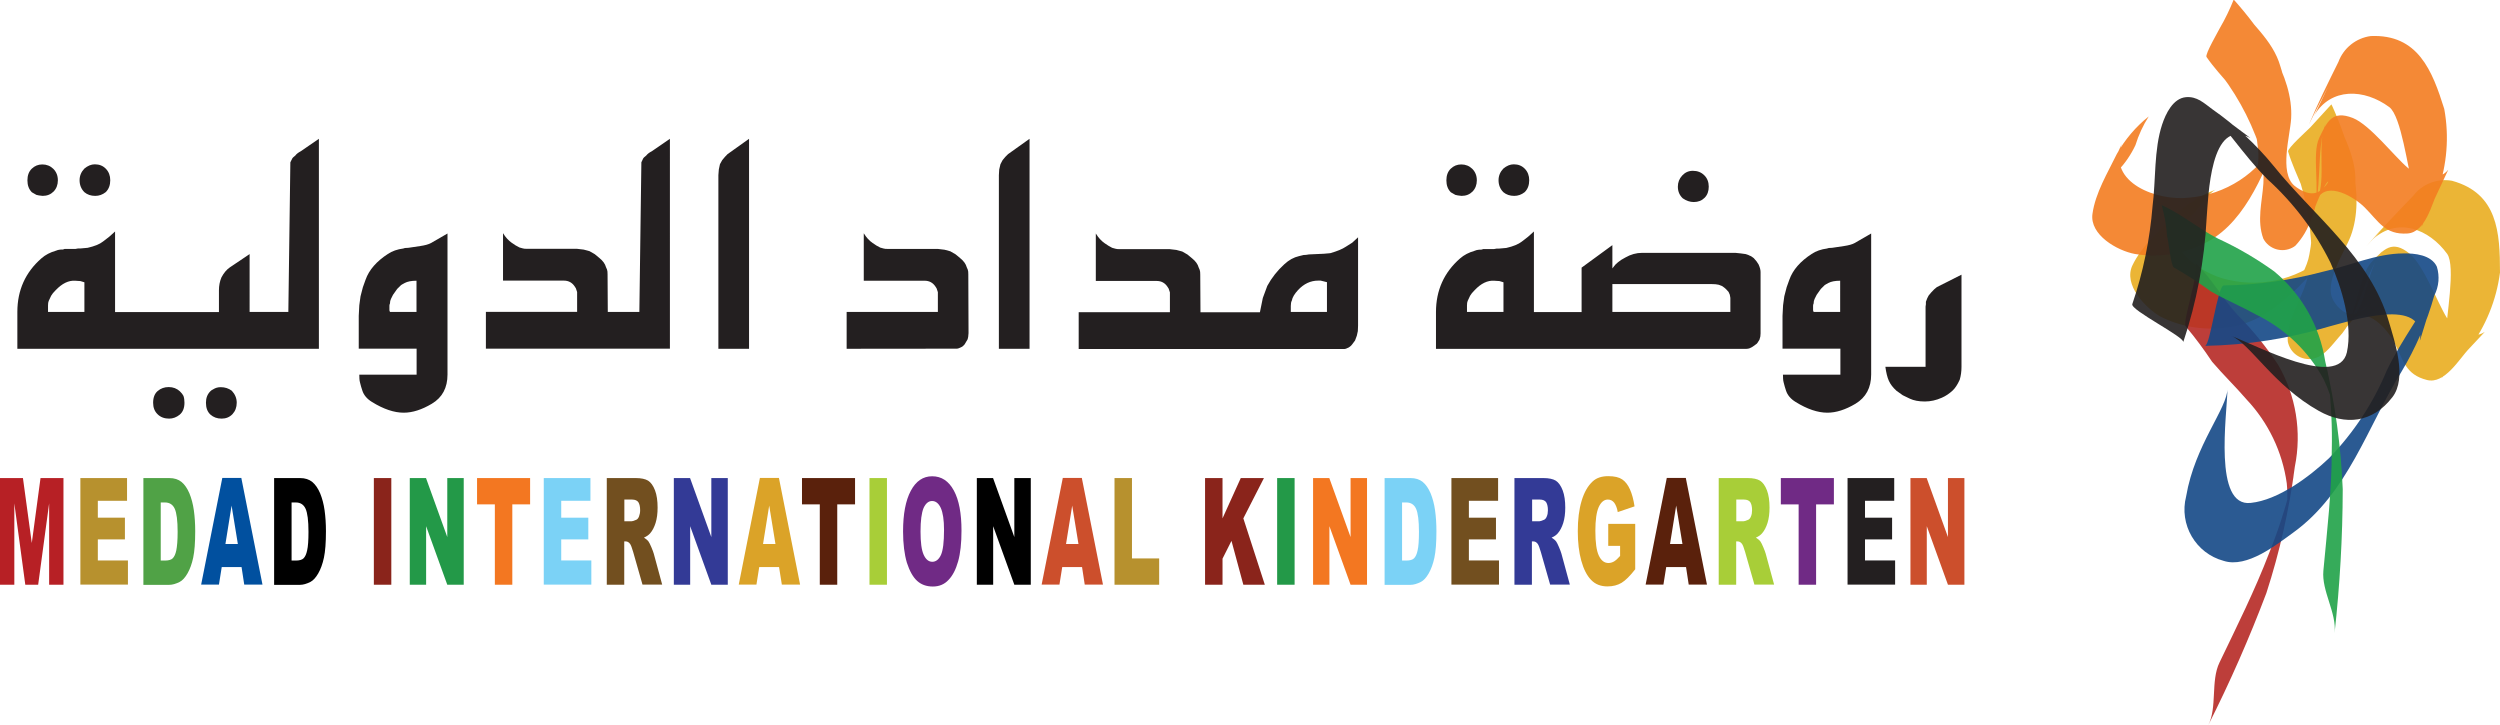 <?xml version="1.0" encoding="utf-8"?>
<!-- Generator: Adobe Illustrator 23.1.1, SVG Export Plug-In . SVG Version: 6.00 Build 0)  -->
<svg version="1.1" id="Layer_1" xmlns="http://www.w3.org/2000/svg" xmlns:xlink="http://www.w3.org/1999/xlink" x="0px" y="0px"
	 viewBox="0 0 223.35 64.8" style="enable-background:new 0 0 223.35 64.8;" xml:space="preserve">
<style type="text/css">
	.st0{fill:#9A9119;}
	.st1{opacity:0.9;fill:#E9AD21;enable-background:new    ;}
	.st2{opacity:0.9;fill:#B62925;enable-background:new    ;}
	.st3{opacity:0.9;fill:#154987;enable-background:new    ;}
	.st4{opacity:0.9;fill:#F37D21;enable-background:new    ;}
	.st5{opacity:0.9;fill:#21A249;enable-background:new    ;}
	.st6{opacity:0.9;fill:#231F20;enable-background:new    ;}
	.st7{fill:#231F20;}
	.st8{fill:#B72025;}
	.st9{fill:#B7912E;}
	.st10{fill:#50A246;}
	.st11{fill:#01509F;}
	.st12{fill:#8A241B;}
	.st13{fill:#239948;}
	.st14{fill:#F37721;}
	.st15{fill:#7BD2F6;}
	.st16{fill:#724F1F;}
	.st17{fill:#333A96;}
	.st18{fill:#DBA328;}
	.st19{fill:#5A210C;}
	.st20{fill:#A8CE38;}
	.st21{fill:#702A85;}
	.st22{fill:#CC4F2C;}
</style>
<g>
	<path class="st0" d="M210.52,30.66v-5V30.66z"/>
	<path class="st1" d="M215.15,18.04l-2.87,3.06L212,21.37c2.2-2,5-0.93,6.63,1.31c0.79,1.11-0.12,5.83-0.1,7.12s0.35,3-0.42,4
		c1.29-1.39,2.59-2.78,3.88-4.15c-1.18,0.8-2.75-0.24-3.39-1.26c-0.83-1.32-2.05-4.69-3.34-5.74c-1.54-1.25-2.29-0.39-3.4,0.78
		s-1.32,4.59-2.39,6l-0.5,0.66c2.8-3.73,3.08-2.62,1.51-2.09c-0.86,0.28-1.64-0.5-2-1.13c-0.95-1.54,1-4.36,1.53-5.77
		c1.36-3.64-0.2-8.44-1.68-11.7c-0.62,0.73-1.28,1.42-2,2.05c-0.18,0.19-2,1.82-1.91,2.09c0.65,2.16,1.92,4.06,2.12,6.35
		c0.04,0.95-0.03,1.91-0.22,2.84c-0.36,2.24-3.16,4.87,1.47,0.09l0.28-0.27c-2.38,2.27-5.74,3.19-8.95,2.46
		c-2.75-0.55-6.58-3.46-4.26-6.4l-2.43,2.65l0.29-0.31l-1.41,1.45c0.76-0.67,1.61-1.23,2.53-1.65c0.81-0.46,1.55-1.04,2.19-1.72
		c0.5-0.52,1.26-1.77,1.92-2.09c-1.38,0.53-2.65,1.32-3.74,2.32c-1.28,1.37-2.88,2.73-3.7,4.45c-0.82,1.72,1.13,3.77,2.48,4.56
		c1.79,0.91,3.81,1.26,5.8,1c4.11-0.35,7.19-4.19,9.64-7.12c1.33-1.68,2.04-3.77,2-5.92c0.08-2.5-1.44-4.6-2.14-6.91l-3.83,4.18
		c1.13,2.51,1.81,5.2,2,7.94c0.13,1.48-0.09,2.97-0.62,4.35c-0.6,1.55-1.57,3-1.45,4.71c0.19,1.04,1.19,1.74,2.23,1.55
		c0.11-0.02,0.21-0.05,0.32-0.09c0.79-0.26,1.5-1.25,2-1.82c1.79-1.83,2.34-5.74,3.9-7.74c-1.27,1.36-1.45,4.81-2.72,6.17
		c1.35-1.27,3.19,0.89,3.77,2c0.82,1.59,1,2.9,2.94,3.38c1.57,0.4,2.87-1.86,3.75-2.8c1.49-1.99,2.45-4.33,2.77-6.8
		c0-3.59-0.2-7.08-4.29-8.2c-1.31-0.23-2.64,0.28-3.45,1.33c-1.43,1.48-2.88,3-4.21,4.53C212.27,21.01,214.05,19.4,215.15,18.04z"/>
	<path class="st2" d="M195.27,29.16c0.85,1.01,1.63,2.06,2.36,3.16c1,1.17,2.09,2.22,3.08,3.37c1.94,2.06,3.2,4.68,3.59,7.49
		c0.05,0.53,0.06,1.05,0.05,1.58c0,0.51-0.06,1-0.12,1.52c0.72-3.82,0.87-4.78,0.45-2.89c-0.51,2.05-1.16,4.06-1.95,6.01
		c-1.28,3.35-2.89,6.56-4.44,9.79c-0.8,1.65-0.19,4-1,5.59c1.94-3.84,3.67-7.78,5.19-11.8c1.19-3.67,2.04-7.45,2.54-11.28
		c0.63-3.11,0.11-6.34-1.48-9.09c-1.06-1.61-2.28-3.11-3.64-4.48c-1.33-1.44-2.3-3.24-3.69-4.58c-0.05,0.97-0.21,1.92-0.48,2.85
		C195.73,26.66,195.04,28.94,195.27,29.16z"/>
	<path class="st3" d="M196.99,30.9c3.77-0.07,7.52-0.65,11.13-1.74c1.75-0.44,8.71-2.8,8.07,1.29l1.68-5.42
		c-1.32,2.8-3.3,5.27-4.64,8.08c-1.21,2.91-2.96,5.56-5.15,7.82c-1.75,1.66-4.55,3.75-7,4c-3.35,0.39-2.13-7.77-2.07-10.26
		c0,1.81-2.92,5.06-3.7,9.67c-0.65,2.52,0.85,5.1,3.36,5.77c2.08,0.67,4.72-1.45,6.25-2.56c4.83-3.5,6.6-9.44,9.62-14.33
		c1.28-2.13,2.27-4.42,2.94-6.82c0.41-0.79,0.49-1.72,0.23-2.57c-0.49-1.07-2-1.21-3-1.19c-2.38,0-4.85,1.12-7.16,1.63
		c-2.89,0.77-5.87,1.19-8.87,1.23C198.12,25.46,197.46,30.91,196.99,30.9z"/>
	<path class="st0" d="M207.35,19.75v-5V19.75z"/>
	<path class="st4" d="M208.73,6.2c-0.6,1.26-1.21,2.52-1.81,3.79l-0.18,0.34c1.5-2.54,4.49-2.41,6.72-0.76
		c1.08,0.81,1.65,5.58,2.06,6.81s1.25,2.74,0.81,3.91l2.4-5.13c-0.87,1.12-2.69,0.61-3.61-0.16c-1.19-1-3.38-3.85-4.92-4.46
		c-1.85-0.72-2.3,0.33-3,1.78s0.13,4.77-0.47,6.4l-0.27,0.79c1.53-4.41,2.14-3.44,0.8-2.46c-0.74,0.53-1.71,0-2.28-0.46
		c-1.37-1.17-0.38-4.46-0.29-6c0.23-3.83-2.72-7.93-5.13-10.63c-0.35,0.88-0.76,1.73-1.24,2.55c-0.11,0.24-1.35,2.35-1.19,2.58
		c1.28,1.86,3.07,3.28,4,5.4c0.32,0.91,0.52,1.85,0.6,2.81c0.34,2.25-1.54,5.61,1.43-0.36l0.18-0.34c-1.58,2.89-4.5,4.79-7.78,5.06
		c-2.78,0.32-7.32-1.29-6-4.8c-0.5,1.09-1,2.18-1.52,3.26l0.19-0.38c-0.31,0.62-0.61,1.25-0.92,1.87c0.51-0.87,1.15-1.66,1.9-2.34
		c0.64-0.68,1.17-1.45,1.57-2.3c0.28-0.91,0.68-1.77,1.19-2.57c-1.16,0.92-2.12,2.06-2.85,3.35c-0.82,1.69-1.92,3.48-2.18,5.36
		c-0.26,1.88,2.22,3.29,3.79,3.58c1.98,0.33,4.02,0.06,5.84-0.78c3.8-1.58,5.57-6.18,7-9.72c0.78-2,0.84-4.22,0.16-6.26
		c-0.68-2.4-2.77-3.94-4.14-5.93l-2.43,5.13c1.87,2.05,3.34,4.42,4.35,7c0.55,1.35,0.79,2.81,0.7,4.27c-0.11,1.65-0.6,3.32,0,4.93
		c0.5,0.93,1.66,1.29,2.6,0.79c0.1-0.05,0.19-0.11,0.27-0.18c0.63-0.68,1.1-1.48,1.39-2.36c1.09-2.27,0.41-6.18,1.3-8.53
		c-0.8,1.68,0.07,5-0.73,6.7c0.9-1.62,3.32-0.12,4.22,0.78c1.26,1.26,1.82,2.46,3.82,2.33c1.62-0.1,2.18-2.65,2.72-3.81
		c0.82-2.35,1.02-4.87,0.57-7.32c-1.07-3.42-2.34-6.69-6.57-6.51c-1.32,0.18-2.43,1.07-2.89,2.32c-0.91,1.84-1.84,3.69-2.63,5.59
		C206.84,9.91,208.04,7.78,208.73,6.2z"/>
	<path class="st5" d="M194.22,23.9c1.14,0.65,2.25,1.37,3.31,2.14c1.31,0.75,2.73,1.34,4.06,2.08c2.55,1.25,4.65,3.26,6,5.76
		c0.23,0.48,0.43,0.97,0.6,1.47c0.16,0.48,0.3,0.97,0.41,1.46c-0.67-3.83-0.86-4.79-0.58-2.87c0.25,2.1,0.35,4.22,0.3,6.33
		c0,3.58-0.42,7.16-0.75,10.72c-0.17,1.82,1.21,3.78,1,5.58c0.47-4.27,0.72-8.57,0.73-12.87c-0.16-3.86-0.69-7.69-1.57-11.45
		c-0.49-3.13-2.11-5.98-4.55-8c-1.57-1.13-3.24-2.11-5-2.92c-1.75-0.88-3.29-2.23-5.06-3c0.26,0.91,0.43,1.85,0.49,2.8
		C193.73,21.4,193.93,23.77,194.22,23.9z"/>
	<path class="st6" d="M195.05,30.57c1.2-3.58,1.9-7.3,2.09-11.07c0.16-1.79,0.27-9.14,3.91-7.17l-4.55-3.4
		c2.2,2.18,3.87,4.87,6.07,7.08c2.33,2.11,4.25,4.65,5.64,7.47c1,2.2,2,5.53,1.46,8c-0.76,3.29-8-0.59-10.36-1.48
		c1.69,0.64,3.79,4.44,7.87,6.72c2.33,1.3,4.77,1.09,6.56-1.24c1.33-1.73,0.21-4.93-0.32-6.75c-1.69-5.77-6.69-9.42-10.29-13.9
		c-1.58-1.94-3.43-3.64-5.48-5.07c-0.76-0.56-1.37-1.16-2.35-1.08c-1.17,0.1-1.82,1.5-2.13,2.43c-0.75,2.26-0.56,5-0.86,7.3
		c-0.24,2.98-0.84,5.93-1.81,8.76C190.3,27.69,195.22,30.13,195.05,30.57z"/>
</g>
<g>
	<g>
		<path class="st7" d="M8.51,17.5c0.34,0,0.65-0.11,0.93-0.33c0.28-0.27,0.41-0.63,0.41-1.07c0-0.41-0.13-0.75-0.39-1.02
			c-0.26-0.27-0.59-0.4-0.99-0.4c-0.32,0-0.63,0.13-0.93,0.38c-0.28,0.29-0.43,0.64-0.43,1.04c0,0.42,0.14,0.78,0.43,1.07
			C7.8,17.39,8.12,17.5,8.51,17.5z"/>
		<path class="st7" d="M3.25,17.41l0.23,0.05l0.33,0.04c0.4,0,0.72-0.13,0.98-0.39c0.25-0.26,0.38-0.6,0.38-1
			c0-0.42-0.14-0.76-0.41-1.03c-0.27-0.26-0.6-0.39-0.98-0.39c-0.37,0-0.68,0.13-0.94,0.38c-0.26,0.25-0.39,0.6-0.39,1.04
			c0,0.45,0.13,0.8,0.4,1.07L3.25,17.41z"/>
		<path class="st7" d="M16.07,34.96c-0.27-0.25-0.6-0.38-1-0.38c-0.38,0-0.71,0.12-0.98,0.35c-0.27,0.23-0.41,0.58-0.41,1.05
			c0,0.43,0.13,0.77,0.4,1.03c0.26,0.26,0.61,0.39,1.03,0.39c0.34,0,0.66-0.12,0.94-0.35c0.28-0.23,0.43-0.59,0.43-1.07
			c0-0.23-0.03-0.44-0.09-0.61C16.33,35.25,16.23,35.11,16.07,34.96z"/>
		<path class="st7" d="M19.72,34.59c-0.25,0-0.47,0.06-0.67,0.19c-0.11,0.05-0.19,0.11-0.24,0.16c-0.28,0.27-0.41,0.61-0.41,1.04
			c0,0.46,0.13,0.81,0.4,1.06c0.27,0.24,0.6,0.36,1,0.36c0.39,0,0.71-0.13,0.97-0.4c0.25-0.27,0.38-0.61,0.38-1.02
			c0-0.4-0.15-0.76-0.44-1.07C20.43,34.7,20.1,34.59,19.72,34.59z"/>
		<path class="st7" d="M26.38,13.9c-0.16,0.12-0.25,0.21-0.28,0.28l-0.16,0.32l-0.18,13.37h-1.48h-1.84h-0.14V22.7l-1.77,1.19
			c-0.29,0.2-0.54,0.5-0.75,0.9c-0.15,0.36-0.22,0.74-0.22,1.14v1.95h-7.37H10.8h-0.52v-7.2l-0.51,0.46L9.2,21.58
			C8.9,21.82,8.44,22,7.83,22.14L7.16,22.2H6.96l-0.22,0.04H5.77l-0.14,0.05c-0.16,0-0.27,0.01-0.32,0.02
			c-0.1,0.01-0.2,0.04-0.29,0.08c-0.53,0.15-0.97,0.38-1.32,0.69c-1.43,1.25-2.15,2.85-2.15,4.79v3.29h9.24h1.39h10.25h1.84h4.22
			V12.4l-1.63,1.12C26.65,13.63,26.48,13.76,26.38,13.9z M7.54,27.87H4.29V27.3c0-0.19,0.02-0.32,0.06-0.41l0.22-0.47l0.16-0.23
			l0.24-0.26c0.58-0.61,1.16-0.89,1.75-0.85L7,25.1l0.18,0.01l0.36,0.11V27.87z"/>
		<path class="st7" d="M37.55,21.98l-1.07,0.16c-0.21,0-0.36,0.02-0.44,0.06c-0.54,0.07-1,0.23-1.39,0.49
			c-1.01,0.66-1.68,1.42-1.99,2.3l-0.24,0.67l-0.21,0.81l-0.11,0.8l-0.05,0.95v2.93h5.17v2.32H32.1l0.01,0.36
			c0.01,0.13,0.02,0.23,0.05,0.33l0.1,0.38l0.11,0.35c0.13,0.41,0.42,0.75,0.86,1.02c1.03,0.64,1.98,0.96,2.84,0.96
			c0.78,0,1.62-0.27,2.51-0.8c0.94-0.56,1.4-1.43,1.4-2.61v-12.6l-1.47,0.85C38.29,21.83,37.97,21.92,37.55,21.98z M37.21,27.87
			h-2.37l-0.05-0.14v-0.42c0-0.07,0.02-0.14,0.05-0.2c0-0.15,0.03-0.29,0.09-0.41l0.18-0.36l0.29-0.41
			c0.02-0.05,0.12-0.17,0.32-0.35l0.11-0.11l0.13-0.08l0.2-0.11c0.25-0.13,0.59-0.2,1.05-0.2V27.87z"/>
		<path class="st7" d="M57.73,13.9c-0.16,0.12-0.25,0.21-0.28,0.28L57.3,14.5l-0.18,13.37h-0.89H54.3l-0.02-3.35
			c0-0.06,0-0.15-0.01-0.26c-0.01-0.11-0.05-0.24-0.13-0.39c-0.08-0.3-0.28-0.57-0.59-0.82l-0.41-0.34l-0.47-0.27l-0.52-0.14
			l-0.59-0.07H47.1c-0.18,0-0.32-0.01-0.4-0.04l-0.29-0.08l-0.35-0.19l-0.33-0.22c-0.29-0.2-0.56-0.49-0.79-0.87v4.24h5.44
			c0.42,0,0.74,0.18,0.97,0.53l0.1,0.16l0.11,0.33v1.77h-8.15v3.29h10.38h2.44h3.62V12.4l-1.63,1.12
			C58,13.63,57.84,13.76,57.73,13.9z"/>
		<polygon class="st7" points="64.76,14.02 64.52,14.31 64.32,14.67 64.22,15.14 64.18,15.65 64.18,31.16 66.92,31.16 66.92,12.4 
			65,13.77 		"/>
		<path class="st7" d="M86.5,24.27c-0.01-0.11-0.05-0.24-0.13-0.39c-0.08-0.3-0.28-0.57-0.59-0.82l-0.41-0.34l-0.47-0.27l-0.52-0.14
			l-0.59-0.07h-4.46c-0.18,0-0.32-0.01-0.4-0.04l-0.29-0.08l-0.35-0.19l-0.33-0.22c-0.29-0.2-0.56-0.49-0.79-0.87v4.24h5.44
			c0.42,0,0.74,0.18,0.97,0.53l0.1,0.16l0.11,0.33v1.77h-8.15v3.29l9.84-0.01c0.08,0,0.15-0.02,0.23-0.06l0.26-0.12l0.2-0.19
			l0.28-0.47l0.05-0.22l0.03-0.33l-0.02-5.24C86.51,24.46,86.51,24.38,86.5,24.27z"/>
		<polygon class="st7" points="89.81,14.02 89.57,14.31 89.38,14.67 89.27,15.14 89.24,15.65 89.24,31.16 91.98,31.16 91.98,12.4 
			90.06,13.77 		"/>
		<path class="st7" d="M120.24,22.04c-0.31,0.21-0.77,0.4-1.4,0.58l-0.57,0.05l-1.33,0.06l-0.26,0.04c-0.18,0-0.31,0.02-0.37,0.05
			l-0.25,0.06c-0.48,0.11-0.91,0.35-1.31,0.72c-0.63,0.57-1.14,1.22-1.53,1.94l-0.4,1.08l-0.26,1.28h-3.38h-1.93l-0.02-3.35
			c0-0.06,0-0.15-0.01-0.26c-0.01-0.11-0.05-0.24-0.13-0.39c-0.08-0.3-0.28-0.57-0.59-0.82l-0.41-0.34l-0.47-0.27l-0.52-0.14
			l-0.59-0.07h-4.46c-0.18,0-0.32-0.01-0.4-0.04l-0.29-0.08l-0.34-0.19l-0.33-0.22c-0.29-0.2-0.56-0.49-0.79-0.87v4.24h5.44
			c0.42,0,0.74,0.18,0.97,0.53l0.1,0.16l0.11,0.33v1.77h-8.15v3.29h10.3h2.52h10.91c0.09,0,0.23-0.05,0.4-0.14l0.11-0.08
			c0.05-0.02,0.12-0.1,0.22-0.23l0.23-0.31l0.16-0.43l0.09-0.41l0.02-0.49v-7.89l-0.52,0.48L120.24,22.04z M118.55,27.87h-3.23
			v-0.53c0-0.22,0.03-0.38,0.09-0.48c0.05-0.29,0.24-0.6,0.55-0.94c0.52-0.56,1.12-0.85,1.81-0.85h0.22l0.56,0.14V27.87z"/>
		<path class="st7" d="M135.28,17.5c0.34,0,0.65-0.11,0.93-0.33c0.28-0.27,0.41-0.63,0.41-1.07c0-0.41-0.13-0.75-0.39-1.02
			c-0.26-0.27-0.59-0.4-0.99-0.4c-0.32,0-0.63,0.13-0.93,0.38c-0.28,0.29-0.43,0.64-0.43,1.04c0,0.42,0.14,0.78,0.43,1.07
			C134.57,17.39,134.9,17.5,135.28,17.5z"/>
		<path class="st7" d="M130.02,17.41l0.23,0.05l0.33,0.04c0.4,0,0.72-0.13,0.98-0.39c0.25-0.26,0.38-0.6,0.38-1
			c0-0.42-0.14-0.76-0.41-1.03c-0.27-0.26-0.6-0.39-0.98-0.39c-0.37,0-0.68,0.13-0.94,0.38c-0.26,0.25-0.39,0.6-0.39,1.04
			c0,0.45,0.13,0.8,0.4,1.07L130.02,17.41z"/>
		<path class="st7" d="M156.93,23.35l-0.25-0.29c-0.05-0.04-0.11-0.08-0.18-0.13c-0.07-0.05-0.12-0.07-0.16-0.08
			c-0.08-0.05-0.21-0.1-0.38-0.15l-0.44-0.06l-0.48-0.05h-8.34c-0.51,0-1.01,0.14-1.48,0.41l-0.37,0.21l-0.3,0.22l-0.24,0.22
			l-0.26,0.33V21.9l-2.75,2.01v3.97h-2.35h-1.52h-0.39v-7.2l-0.51,0.46l-0.58,0.45c-0.3,0.23-0.75,0.42-1.37,0.56l-0.67,0.06h-0.21
			l-0.22,0.04h-0.97l-0.14,0.05c-0.16,0-0.27,0.01-0.32,0.02c-0.1,0.01-0.2,0.04-0.29,0.08c-0.53,0.15-0.97,0.38-1.32,0.69
			c-1.43,1.25-2.15,2.85-2.15,4.79v3.29h9.12h1.52h17.01c0.21,0,0.38-0.04,0.48-0.11c0.06-0.02,0.13-0.06,0.21-0.12l0.22-0.16
			c0.07-0.04,0.13-0.09,0.17-0.16l0.17-0.27l0.08-0.29l0.02-0.28v-5.48c0-0.19-0.06-0.41-0.18-0.68L156.93,23.35z M134.31,27.87
			h-3.25V27.3c0-0.19,0.02-0.32,0.06-0.41l0.22-0.47l0.16-0.23l0.24-0.26c0.57-0.61,1.16-0.89,1.75-0.85l0.29,0.02l0.18,0.01
			l0.36,0.11V27.87z M154.58,27.87h-10.53v-2.49h8.88c0.25,0,0.46,0.02,0.62,0.06l0.29,0.11l0.2,0.14l0.18,0.16l0.21,0.23l0.11,0.25
			l0.05,0.28V27.87z"/>
		<path class="st7" d="M151.32,18.05c0.4,0,0.72-0.13,0.97-0.38c0.25-0.25,0.37-0.59,0.37-0.99c0-0.41-0.13-0.76-0.4-1.02
			c-0.27-0.27-0.61-0.4-1.02-0.4c-0.38,0-0.69,0.14-0.95,0.42c-0.26,0.28-0.39,0.61-0.39,1c0,0.42,0.15,0.77,0.44,1.04
			C150.66,17.94,150.99,18.05,151.32,18.05z"/>
		<path class="st7" d="M164.75,21.98l-1.07,0.16c-0.21,0-0.36,0.02-0.44,0.06c-0.54,0.07-1,0.23-1.39,0.49
			c-1.01,0.66-1.68,1.42-1.99,2.3l-0.24,0.67l-0.21,0.81l-0.11,0.8l-0.05,0.95v2.93h5.17v2.32h-5.13l0.01,0.36
			c0.01,0.13,0.02,0.23,0.05,0.33l0.1,0.38l0.11,0.35c0.13,0.41,0.42,0.75,0.86,1.02c1.03,0.64,1.98,0.96,2.84,0.96
			c0.78,0,1.62-0.27,2.51-0.8c0.93-0.56,1.4-1.43,1.4-2.61v-12.6l-1.47,0.85C165.49,21.83,165.16,21.92,164.75,21.98z M164.4,27.87
			h-2.37l-0.05-0.14v-0.42c0-0.07,0.02-0.14,0.05-0.2c0-0.15,0.03-0.29,0.09-0.41l0.18-0.36l0.29-0.41
			c0.02-0.05,0.12-0.17,0.32-0.35l0.11-0.11l0.13-0.08l0.2-0.11c0.25-0.13,0.59-0.2,1.05-0.2V27.87z"/>
		<path class="st7" d="M173.04,25.65l-0.24,0.2l-0.26,0.27l-0.24,0.29c-0.08,0.13-0.16,0.32-0.24,0.55v0.22l-0.03,0.21v5.38h-3.59
			c0.07,0.52,0.17,0.94,0.31,1.25c0.14,0.31,0.36,0.6,0.68,0.89l0.56,0.4l0.64,0.31c0.34,0.16,0.79,0.25,1.33,0.25
			c0.51,0,1.02-0.11,1.53-0.34c0.34-0.15,0.66-0.36,0.97-0.65c0.21-0.2,0.42-0.51,0.62-0.95c0.11-0.37,0.16-0.75,0.16-1.15v-8.24
			L173.04,25.65z"/>
	</g>
	<g>
		<path class="st8" d="M0,42.71h2.05l0.79,5.8l0.78-5.8h2.05v9.53H4.39v-7.27l-0.98,7.27H2.26l-0.98-7.27v7.27H0V42.71z"/>
		<path class="st9" d="M7.18,42.71h4.17v2.03H8.74v1.51h2.42v1.94H8.74v1.88h2.69v2.16H7.18V42.71z"/>
		<path class="st10" d="M12.81,42.71h2.31c0.46,0,0.82,0.12,1.1,0.35c0.28,0.23,0.51,0.57,0.7,1.01c0.18,0.44,0.32,0.95,0.4,1.53
			s0.12,1.2,0.12,1.85c0,1.02-0.06,1.81-0.18,2.37c-0.12,0.56-0.29,1.03-0.51,1.41c-0.22,0.38-0.45,0.63-0.7,0.76
			c-0.34,0.17-0.65,0.26-0.93,0.26h-2.31V42.71z M14.36,44.87v5.21h0.38c0.33,0,0.56-0.07,0.69-0.2c0.14-0.14,0.25-0.37,0.32-0.71
			s0.12-0.89,0.12-1.65c0-1.01-0.09-1.7-0.26-2.07c-0.17-0.37-0.46-0.56-0.87-0.56H14.36z"/>
		<path class="st11" d="M21.58,50.66h-1.77l-0.25,1.57h-1.59l1.89-9.53h1.7l1.89,9.53h-1.63L21.58,50.66z M21.25,48.6l-0.56-3.43
			l-0.55,3.43H21.25z"/>
		<path d="M24.49,42.71h2.31c0.46,0,0.82,0.12,1.1,0.35c0.28,0.23,0.51,0.57,0.7,1.01c0.18,0.44,0.32,0.95,0.4,1.53
			s0.12,1.2,0.12,1.85c0,1.02-0.06,1.81-0.18,2.37c-0.12,0.56-0.29,1.03-0.51,1.41c-0.22,0.38-0.45,0.63-0.7,0.76
			c-0.34,0.17-0.65,0.26-0.93,0.26h-2.31V42.71z M26.05,44.87v5.21h0.38c0.33,0,0.56-0.07,0.69-0.2c0.14-0.14,0.25-0.37,0.32-0.71
			c0.08-0.34,0.12-0.89,0.12-1.65c0-1.01-0.09-1.7-0.26-2.07c-0.17-0.37-0.46-0.56-0.87-0.56H26.05z"/>
		<path class="st12" d="M33.4,42.71h1.56v9.53H33.4V42.71z"/>
		<path class="st13" d="M36.61,42.71h1.45l1.9,5.27v-5.27h1.47v9.53h-1.47l-1.89-5.23v5.23h-1.46V42.71z"/>
		<path class="st14" d="M42.63,42.71h4.73v2.35h-1.59v7.18h-1.56v-7.18h-1.59V42.71z"/>
		<path class="st15" d="M48.58,42.71h4.17v2.03h-2.61v1.51h2.42v1.94h-2.42v1.88h2.69v2.16h-4.25V42.71z"/>
		<path class="st16" d="M54.21,52.24v-9.53h2.59c0.48,0,0.85,0.08,1.1,0.23c0.25,0.16,0.46,0.45,0.62,0.87
			c0.16,0.42,0.23,0.94,0.23,1.54c0,0.53-0.06,0.98-0.18,1.37c-0.12,0.38-0.28,0.69-0.49,0.93c-0.13,0.15-0.32,0.28-0.55,0.38
			c0.19,0.12,0.32,0.23,0.41,0.35c0.06,0.08,0.14,0.25,0.25,0.5c0.11,0.26,0.18,0.45,0.22,0.59l0.75,2.76h-1.76l-0.83-2.91
			c-0.11-0.38-0.2-0.62-0.28-0.73c-0.11-0.15-0.24-0.22-0.38-0.22h-0.14v3.87H54.21z M55.77,46.57h0.66c0.07,0,0.21-0.04,0.41-0.13
			c0.1-0.04,0.19-0.14,0.25-0.3s0.1-0.34,0.1-0.55c0-0.31-0.05-0.54-0.15-0.71c-0.1-0.16-0.3-0.25-0.58-0.25h-0.68V46.57z"/>
		<path class="st17" d="M60.2,42.71h1.45l1.9,5.27v-5.27h1.47v9.53h-1.47l-1.89-5.23v5.23H60.2V42.71z"/>
		<path class="st18" d="M69.6,50.66h-1.77l-0.25,1.57H66l1.89-9.53h1.7l1.89,9.53h-1.63L69.6,50.66z M69.28,48.6l-0.56-3.43
			l-0.55,3.43H69.28z"/>
		<path class="st19" d="M71.66,42.71h4.73v2.35H74.8v7.18h-1.56v-7.18h-1.59V42.71z"/>
		<path class="st20" d="M77.68,42.71h1.56v9.53h-1.56V42.71z"/>
		<path class="st21" d="M80.68,47.48c0-1.56,0.23-2.77,0.69-3.63c0.46-0.87,1.1-1.3,1.91-1.3c0.84,0,1.48,0.43,1.94,1.28
			s0.68,2.04,0.68,3.58c0,1.11-0.1,2.03-0.3,2.74c-0.2,0.71-0.48,1.27-0.86,1.66c-0.37,0.4-0.84,0.59-1.4,0.59
			c-0.57,0-1.04-0.17-1.41-0.51c-0.37-0.34-0.67-0.88-0.91-1.62C80.8,49.52,80.68,48.59,80.68,47.48z M82.24,47.49
			c0,0.96,0.09,1.65,0.28,2.07c0.19,0.42,0.45,0.63,0.77,0.63c0.33,0,0.59-0.21,0.78-0.62c0.18-0.41,0.27-1.15,0.27-2.22
			c0-0.9-0.1-1.55-0.29-1.97c-0.19-0.41-0.45-0.62-0.78-0.62c-0.31,0-0.57,0.21-0.76,0.63C82.33,45.83,82.24,46.52,82.24,47.49z"/>
		<path d="M87.27,42.71h1.45l1.9,5.27v-5.27h1.47v9.53h-1.47l-1.89-5.23v5.23h-1.46V42.71z"/>
		<path class="st22" d="M96.67,50.66H94.9l-0.25,1.57h-1.59l1.89-9.53h1.7l1.89,9.53h-1.63L96.67,50.66z M96.35,48.6l-0.56-3.43
			l-0.55,3.43H96.35z"/>
		<path class="st9" d="M99.57,42.71h1.56v7.18h2.43v2.35h-3.99V42.71z"/>
		<path class="st12" d="M107.66,42.71h1.56v3.6l1.63-3.6h2.07l-1.84,3.6l1.92,5.93h-1.92l-1.06-3.92l-0.8,1.59v2.33h-1.56V42.71z"/>
		<path class="st13" d="M114.1,42.71h1.56v9.53h-1.56V42.71z"/>
		<path class="st14" d="M117.31,42.71h1.45l1.9,5.27v-5.27h1.47v9.53h-1.47l-1.89-5.23v5.23h-1.46V42.71z"/>
		<path class="st15" d="M123.7,42.71h2.31c0.46,0,0.82,0.12,1.1,0.35c0.28,0.23,0.51,0.57,0.7,1.01c0.18,0.44,0.32,0.95,0.4,1.53
			c0.08,0.58,0.12,1.2,0.12,1.85c0,1.02-0.06,1.81-0.18,2.37c-0.12,0.56-0.29,1.03-0.51,1.41c-0.22,0.38-0.45,0.63-0.7,0.76
			c-0.34,0.17-0.65,0.26-0.93,0.26h-2.31V42.71z M125.26,44.87v5.21h0.38c0.33,0,0.56-0.07,0.69-0.2c0.14-0.14,0.25-0.37,0.32-0.71
			c0.08-0.34,0.12-0.89,0.12-1.65c0-1.01-0.09-1.7-0.26-2.07s-0.46-0.56-0.87-0.56H125.26z"/>
		<path class="st16" d="M129.67,42.71h4.17v2.03h-2.61v1.51h2.42v1.94h-2.42v1.88h2.69v2.16h-4.25V42.71z"/>
		<path class="st17" d="M135.3,52.24v-9.53h2.59c0.48,0,0.85,0.08,1.1,0.23c0.25,0.16,0.46,0.45,0.62,0.87
			c0.16,0.42,0.23,0.94,0.23,1.54c0,0.53-0.06,0.98-0.18,1.37c-0.12,0.38-0.28,0.69-0.49,0.93c-0.13,0.15-0.31,0.28-0.55,0.38
			c0.19,0.12,0.32,0.23,0.41,0.35c0.06,0.08,0.14,0.25,0.25,0.5c0.11,0.26,0.18,0.45,0.22,0.59l0.75,2.76h-1.76l-0.83-2.91
			c-0.11-0.38-0.2-0.62-0.28-0.73c-0.11-0.15-0.24-0.22-0.38-0.22h-0.14v3.87H135.3z M136.87,46.57h0.66c0.07,0,0.21-0.04,0.41-0.13
			c0.1-0.04,0.19-0.14,0.25-0.3c0.07-0.16,0.1-0.34,0.1-0.55c0-0.31-0.05-0.54-0.15-0.71c-0.1-0.16-0.3-0.25-0.58-0.25h-0.68V46.57z
			"/>
		<path class="st18" d="M143.68,48.79V46.8h2.41v4.06c-0.46,0.59-0.87,1-1.22,1.21c-0.35,0.21-0.77,0.32-1.26,0.32
			c-0.6,0-1.09-0.19-1.46-0.58c-0.38-0.39-0.67-0.96-0.88-1.72c-0.21-0.76-0.31-1.64-0.31-2.63c0-1.04,0.11-1.94,0.34-2.71
			c0.23-0.77,0.56-1.35,1-1.75c0.34-0.31,0.8-0.46,1.38-0.46c0.56,0,0.97,0.1,1.25,0.29c0.28,0.19,0.51,0.49,0.69,0.89
			c0.18,0.4,0.32,0.91,0.41,1.52l-1.5,0.51c-0.06-0.36-0.17-0.63-0.31-0.83c-0.15-0.19-0.34-0.29-0.57-0.29
			c-0.34,0-0.61,0.22-0.82,0.67c-0.2,0.45-0.3,1.16-0.3,2.13c0,1.03,0.1,1.77,0.31,2.21c0.21,0.44,0.49,0.66,0.86,0.66
			c0.17,0,0.34-0.05,0.5-0.14c0.16-0.1,0.34-0.26,0.54-0.49v-0.9H143.68z"/>
		<path class="st19" d="M150.63,50.66h-1.77l-0.25,1.57h-1.59l1.89-9.53h1.7l1.89,9.53h-1.63L150.63,50.66z M150.31,48.6l-0.56-3.43
			l-0.55,3.43H150.31z"/>
		<path class="st20" d="M153.55,52.24v-9.53h2.59c0.48,0,0.85,0.08,1.1,0.23c0.25,0.16,0.46,0.45,0.62,0.87
			c0.16,0.42,0.23,0.94,0.23,1.54c0,0.53-0.06,0.98-0.18,1.37c-0.12,0.38-0.28,0.69-0.49,0.93c-0.13,0.15-0.31,0.28-0.55,0.38
			c0.19,0.12,0.32,0.23,0.41,0.35c0.06,0.08,0.14,0.25,0.25,0.5c0.11,0.26,0.18,0.45,0.22,0.59l0.75,2.76h-1.76l-0.83-2.91
			c-0.11-0.38-0.2-0.62-0.28-0.73c-0.11-0.15-0.24-0.22-0.38-0.22h-0.14v3.87H153.55z M155.11,46.57h0.66
			c0.07,0,0.21-0.04,0.41-0.13c0.1-0.04,0.19-0.14,0.25-0.3c0.07-0.16,0.1-0.34,0.1-0.55c0-0.31-0.05-0.54-0.15-0.71
			c-0.1-0.16-0.3-0.25-0.58-0.25h-0.68V46.57z"/>
		<path class="st21" d="M159.11,42.71h4.73v2.35h-1.59v7.18h-1.56v-7.18h-1.59V42.71z"/>
		<path class="st7" d="M165.06,42.71h4.17v2.03h-2.61v1.51h2.42v1.94h-2.42v1.88h2.69v2.16h-4.25V42.71z"/>
		<path class="st22" d="M170.68,42.71h1.45l1.9,5.27v-5.27h1.47v9.53h-1.47l-1.89-5.23v5.23h-1.46V42.71z"/>
	</g>
</g>
</svg>
